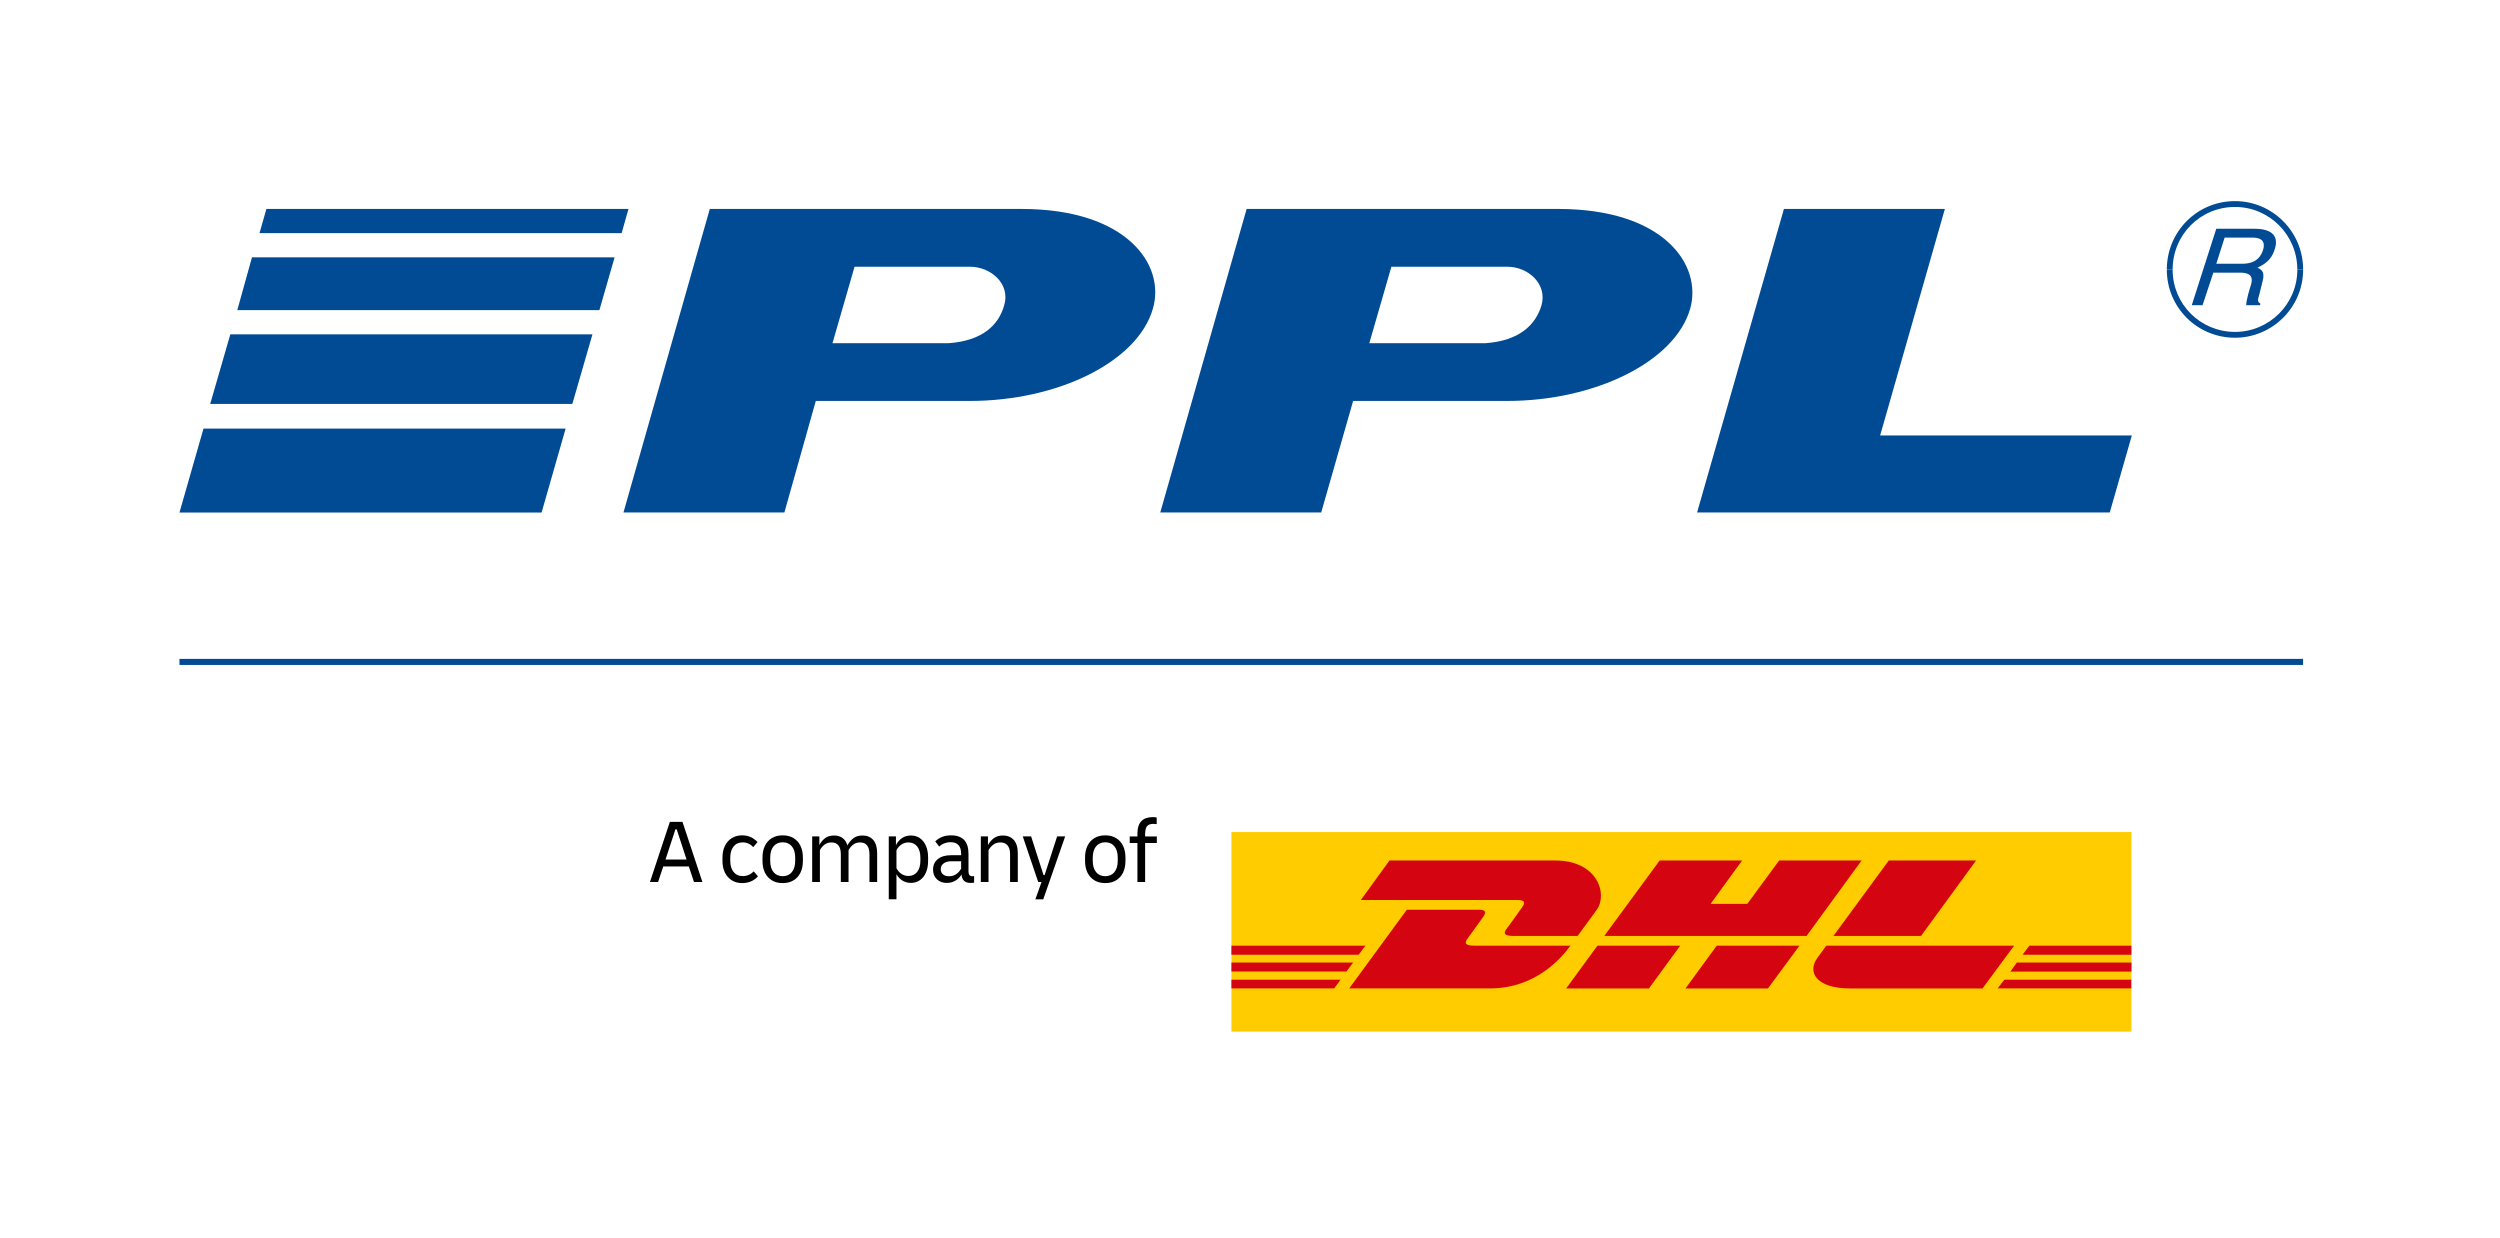 <svg width="101" height="50" viewBox="0 0 101 50" fill="none" xmlns="http://www.w3.org/2000/svg">
<path d="M86.107 33.615H49.75V41.677H86.107V33.615Z" fill="#FFCC00"/>
<path fill-rule="evenodd" clip-rule="evenodd" d="M56.135 34.764L54.977 36.361H61.314C61.627 36.361 61.627 36.479 61.47 36.687C61.314 36.91 61.041 37.29 60.884 37.499C60.793 37.617 60.65 37.813 61.145 37.813H63.735C63.735 37.813 64.151 37.251 64.502 36.766C64.971 36.125 64.541 34.764 62.836 34.764H56.135Z" fill="#D40511"/>
<path fill-rule="evenodd" clip-rule="evenodd" d="M54.508 39.932L56.837 36.752H59.738C60.051 36.752 60.051 36.871 59.895 37.079C59.738 37.302 59.465 37.668 59.309 37.891C59.218 38.009 59.075 38.205 59.57 38.205H63.446C63.121 38.65 62.081 39.932 60.194 39.932L54.508 39.932Z" fill="#D40511"/>
<path fill-rule="evenodd" clip-rule="evenodd" d="M67.88 38.205L66.618 39.933H63.273L64.536 38.205H67.88Z" fill="#D40511"/>
<path fill-rule="evenodd" clip-rule="evenodd" d="M75.209 34.764H71.878L70.59 36.517H69.107L70.382 34.764H67.05L64.812 37.813H72.984L75.209 34.764Z" fill="#D40511"/>
<path fill-rule="evenodd" clip-rule="evenodd" d="M72.7 38.205L71.425 39.933H68.094L69.356 38.205H72.7Z" fill="#D40511"/>
<path fill-rule="evenodd" clip-rule="evenodd" d="M49.75 38.885H54.668L54.395 39.251H49.75" fill="#D40511"/>
<path fill-rule="evenodd" clip-rule="evenodd" d="M49.75 38.205H55.163L54.889 38.572H49.75" fill="#D40511"/>
<path fill-rule="evenodd" clip-rule="evenodd" d="M49.75 39.578H54.161L53.901 39.931H49.75" fill="#D40511"/>
<path fill-rule="evenodd" clip-rule="evenodd" d="M86.112 39.252H81.219L81.479 38.887H86.112" fill="#D40511"/>
<path fill-rule="evenodd" clip-rule="evenodd" d="M86.104 39.931H80.703L80.977 39.578H86.104" fill="#D40511"/>
<path fill-rule="evenodd" clip-rule="evenodd" d="M81.985 38.205H86.109V38.572H81.711L81.985 38.205Z" fill="#D40511"/>
<path fill-rule="evenodd" clip-rule="evenodd" d="M79.834 34.764L77.609 37.813H74.07L76.307 34.764H79.834Z" fill="#D40511"/>
<path fill-rule="evenodd" clip-rule="evenodd" d="M81.369 38.205L80.094 39.933H74.745C73.379 39.933 73.002 39.279 73.418 38.703C73.535 38.546 73.783 38.205 73.783 38.205L81.369 38.205Z" fill="#D40511"/>
<path fill-rule="evenodd" clip-rule="evenodd" d="M86.126 17.594L85.234 20.704H68.562L72.071 8.441H78.573L75.957 17.594H86.126Z" fill="#004B93"/>
<path fill-rule="evenodd" clip-rule="evenodd" d="M38.33 13.865H33.632L34.524 10.775H39.182C40.035 10.775 40.828 11.472 40.57 12.33C40.352 13.127 39.698 13.765 38.33 13.865ZM41.264 8.441H28.676L25.188 20.704H31.689L32.958 16.198H39.182C42.731 16.198 45.962 14.623 46.577 12.469C47.092 10.715 45.545 8.441 41.264 8.441Z" fill="#004B93"/>
<path fill-rule="evenodd" clip-rule="evenodd" d="M60.017 13.865H55.32L56.212 10.775H60.89C61.742 10.775 62.516 11.472 62.278 12.33C62.04 13.127 61.386 13.765 60.017 13.865ZM62.951 8.441H50.364L46.875 20.704H53.377L54.666 16.198H60.89C64.419 16.198 67.669 14.623 68.284 12.469C68.78 10.715 67.234 8.441 62.951 8.441Z" fill="#004B93"/>
<path fill-rule="evenodd" clip-rule="evenodd" d="M21.88 20.706L22.851 17.316H8.221L7.25 20.706H21.88Z" fill="#004B93"/>
<path fill-rule="evenodd" clip-rule="evenodd" d="M24.215 12.53L24.83 10.396H10.18L9.586 12.53H24.215Z" fill="#004B93"/>
<path fill-rule="evenodd" clip-rule="evenodd" d="M23.122 16.319L23.935 13.508H9.305L8.492 16.319H23.122Z" fill="#004B93"/>
<path fill-rule="evenodd" clip-rule="evenodd" d="M25.114 9.419L25.391 8.441H10.762L10.484 9.419H25.114Z" fill="#004B93"/>
<path d="M92.236 8.932C91.737 8.432 91.049 8.125 90.294 8.125H90.293C89.527 8.125 88.839 8.432 88.342 8.932C87.845 9.432 87.539 10.124 87.539 10.894V10.894H87.774V10.894C87.774 10.189 88.053 9.556 88.507 9.099C88.962 8.642 89.592 8.361 90.293 8.361H90.294C90.985 8.361 91.615 8.642 92.071 9.099C92.528 9.556 92.812 10.189 92.812 10.895V10.895H93.047V10.895C93.047 10.124 92.736 9.432 92.236 8.932Z" fill="#004B93"/>
<path d="M92.072 12.672C91.615 13.127 90.985 13.409 90.293 13.409H90.292C89.591 13.409 88.962 13.127 88.507 12.673C88.053 12.219 87.774 11.59 87.774 10.895V10.895H87.539V10.895C87.539 11.655 87.845 12.342 88.342 12.84C88.839 13.337 89.528 13.644 90.292 13.645H90.293V13.644H90.293V13.645C91.049 13.644 91.737 13.337 92.237 12.839C92.736 12.342 93.046 11.655 93.047 10.895H92.812C92.812 11.59 92.528 12.218 92.072 12.672Z" fill="#004B93"/>
<path fill-rule="evenodd" clip-rule="evenodd" d="M89.538 10.656H90.569C90.906 10.656 91.262 10.576 91.421 10.117C91.579 9.639 91.203 9.599 90.984 9.599H89.875L89.538 10.656ZM88.983 12.331H88.547L89.538 9.24H91.065C91.62 9.24 92.115 9.42 91.897 10.078C91.758 10.536 91.441 10.695 91.203 10.815C91.362 10.895 91.52 10.975 91.401 11.394L91.262 11.952C91.203 12.131 91.203 12.191 91.322 12.271L91.302 12.331H90.747C90.747 12.131 90.885 11.672 90.925 11.553C91.005 11.314 91.044 11.015 90.51 11.015H89.419L88.983 12.331Z" fill="#004B93"/>
<path d="M26.258 35.633L27.063 33.203H27.572L28.377 35.633H28.037L27.828 35.004H26.796L26.587 35.633H26.258ZM27.287 33.505L26.887 34.724H27.737L27.338 33.505H27.287Z" fill="black"/>
<path d="M29.982 35.677C29.823 35.677 29.684 35.64 29.565 35.565C29.445 35.49 29.352 35.386 29.286 35.252C29.221 35.118 29.188 34.962 29.188 34.783V34.643C29.188 34.464 29.221 34.307 29.286 34.173C29.352 34.039 29.445 33.935 29.565 33.86C29.684 33.785 29.823 33.748 29.982 33.748C30.228 33.748 30.436 33.839 30.604 34.02L30.432 34.223C30.312 34.095 30.17 34.032 30.004 34.032C29.848 34.032 29.725 34.087 29.636 34.199C29.547 34.311 29.502 34.462 29.502 34.654V34.772C29.502 34.963 29.547 35.115 29.636 35.226C29.725 35.338 29.848 35.394 30.004 35.394C30.182 35.394 30.331 35.33 30.45 35.202L30.622 35.405C30.456 35.587 30.243 35.677 29.982 35.677Z" fill="black"/>
<path d="M31.621 35.677C31.45 35.677 31.304 35.64 31.182 35.565C31.06 35.49 30.966 35.386 30.902 35.252C30.837 35.118 30.805 34.962 30.805 34.783V34.643C30.805 34.464 30.837 34.307 30.902 34.173C30.966 34.039 31.06 33.935 31.182 33.86C31.304 33.785 31.45 33.748 31.621 33.748C31.792 33.748 31.938 33.785 32.06 33.86C32.182 33.935 32.276 34.039 32.34 34.173C32.405 34.307 32.437 34.464 32.437 34.643V34.783C32.437 34.962 32.405 35.118 32.34 35.252C32.276 35.386 32.182 35.49 32.06 35.565C31.938 35.64 31.792 35.677 31.621 35.677ZM31.621 35.398C31.777 35.398 31.9 35.343 31.991 35.234C32.081 35.124 32.126 34.97 32.126 34.772V34.654C32.126 34.455 32.081 34.301 31.991 34.192C31.9 34.083 31.777 34.028 31.621 34.028C31.465 34.028 31.342 34.083 31.251 34.192C31.161 34.301 31.116 34.455 31.116 34.654V34.772C31.116 34.97 31.161 35.124 31.251 35.234C31.342 35.343 31.465 35.398 31.621 35.398Z" fill="black"/>
<path d="M32.812 35.632V33.791H33.102V34.144C33.155 34.034 33.231 33.941 33.329 33.866C33.426 33.791 33.55 33.754 33.698 33.754C33.83 33.754 33.943 33.788 34.037 33.855C34.131 33.923 34.197 34.023 34.236 34.155C34.293 34.045 34.37 33.95 34.467 33.872C34.565 33.793 34.692 33.754 34.848 33.754C35.028 33.754 35.172 33.814 35.278 33.934C35.384 34.055 35.437 34.234 35.437 34.472V35.632H35.126V34.512C35.126 34.353 35.094 34.233 35.029 34.153C34.964 34.074 34.871 34.034 34.749 34.034C34.634 34.034 34.538 34.066 34.46 34.13C34.382 34.193 34.322 34.266 34.281 34.347V35.632H33.969V34.512C33.969 34.353 33.937 34.233 33.872 34.153C33.808 34.074 33.714 34.034 33.592 34.034C33.477 34.034 33.381 34.066 33.303 34.13C33.225 34.193 33.165 34.266 33.124 34.347V35.632L32.812 35.632Z" fill="black"/>
<path d="M35.906 36.331V33.791H36.196V34.144C36.259 34.019 36.343 33.923 36.446 33.855C36.55 33.788 36.668 33.754 36.8 33.754C36.939 33.754 37.061 33.791 37.166 33.864C37.27 33.938 37.352 34.041 37.409 34.174C37.466 34.306 37.495 34.462 37.495 34.641V34.781C37.495 34.96 37.466 35.116 37.409 35.249C37.352 35.381 37.27 35.484 37.166 35.558C37.061 35.632 36.939 35.669 36.8 35.669C36.675 35.669 36.563 35.639 36.463 35.578C36.363 35.518 36.281 35.432 36.217 35.319V36.331H35.906ZM36.697 34.034C36.597 34.034 36.505 34.061 36.421 34.117C36.337 34.172 36.269 34.249 36.217 34.347V35.076C36.269 35.174 36.337 35.251 36.421 35.306C36.505 35.361 36.597 35.389 36.697 35.389C36.848 35.389 36.967 35.334 37.054 35.225C37.141 35.116 37.184 34.964 37.184 34.77V34.652C37.184 34.458 37.141 34.307 37.054 34.197C36.967 34.088 36.848 34.034 36.697 34.034Z" fill="black"/>
<path d="M38.248 35.67C38.084 35.67 37.952 35.62 37.849 35.521C37.746 35.422 37.695 35.292 37.695 35.132C37.695 34.953 37.76 34.812 37.889 34.707C38.019 34.603 38.194 34.551 38.416 34.551H38.83V34.492C38.83 34.18 38.686 34.024 38.398 34.024C38.315 34.024 38.233 34.039 38.153 34.07C38.072 34.101 38.003 34.145 37.944 34.201L37.783 33.991C37.952 33.829 38.164 33.748 38.42 33.748C38.891 33.748 39.127 33.996 39.127 34.492V35.206C39.127 35.336 39.178 35.401 39.28 35.401C39.29 35.401 39.3 35.401 39.312 35.399C39.322 35.398 39.337 35.396 39.354 35.394V35.659C39.312 35.666 39.262 35.67 39.203 35.67C38.984 35.67 38.864 35.557 38.845 35.331C38.779 35.439 38.695 35.523 38.592 35.582C38.49 35.641 38.375 35.67 38.248 35.67ZM38.34 35.401C38.55 35.401 38.713 35.298 38.83 35.092V34.794H38.446C38.309 34.794 38.202 34.823 38.124 34.88C38.045 34.938 38.006 35.017 38.006 35.118C38.006 35.204 38.036 35.272 38.096 35.324C38.156 35.375 38.237 35.401 38.34 35.401Z" fill="black"/>
<path d="M39.625 35.632V33.791H39.914V34.144C39.97 34.036 40.047 33.944 40.145 33.868C40.242 33.792 40.367 33.754 40.518 33.754C40.701 33.754 40.847 33.814 40.956 33.934C41.064 34.055 41.119 34.234 41.119 34.472V35.632H40.807V34.512C40.807 34.353 40.773 34.233 40.705 34.153C40.637 34.074 40.54 34.034 40.416 34.034C40.299 34.034 40.2 34.066 40.121 34.13C40.042 34.193 39.98 34.266 39.936 34.347V35.632L39.625 35.632Z" fill="black"/>
<path d="M41.829 36.332L42.078 35.632H41.943L41.32 33.791H41.657L42.158 35.352H42.203L42.708 33.791H43.033L42.148 36.332L41.829 36.332Z" fill="black"/>
<path d="M44.652 35.677C44.481 35.677 44.335 35.64 44.213 35.565C44.091 35.49 43.998 35.386 43.933 35.252C43.868 35.118 43.836 34.962 43.836 34.783V34.643C43.836 34.464 43.868 34.307 43.933 34.173C43.998 34.039 44.091 33.935 44.213 33.86C44.335 33.785 44.481 33.748 44.652 33.748C44.823 33.748 44.969 33.785 45.092 33.86C45.214 33.935 45.307 34.039 45.372 34.173C45.436 34.307 45.469 34.464 45.469 34.643V34.783C45.469 34.962 45.436 35.118 45.372 35.252C45.307 35.386 45.214 35.49 45.092 35.565C44.969 35.64 44.823 35.677 44.652 35.677ZM44.652 35.398C44.808 35.398 44.932 35.343 45.022 35.234C45.112 35.124 45.157 34.97 45.157 34.772V34.654C45.157 34.455 45.112 34.301 45.022 34.192C44.932 34.083 44.808 34.028 44.652 34.028C44.496 34.028 44.373 34.083 44.282 34.192C44.192 34.301 44.147 34.455 44.147 34.654V34.772C44.147 34.97 44.192 35.124 44.282 35.234C44.373 35.343 44.496 35.398 44.652 35.398Z" fill="black"/>
<path d="M45.952 35.633V34.057H45.641V33.792H45.952V33.685C45.952 33.452 46.005 33.282 46.111 33.174C46.217 33.066 46.368 33.012 46.563 33.012C46.597 33.012 46.628 33.013 46.657 33.015C46.684 33.018 46.709 33.022 46.731 33.026V33.295C46.678 33.288 46.634 33.284 46.6 33.284C46.473 33.284 46.385 33.317 46.336 33.384C46.287 33.45 46.263 33.554 46.263 33.697V33.792H46.735V34.057H46.263V35.633H45.952Z" fill="black"/>
<path d="M93.044 26.619H7.25V26.864H93.044V26.619Z" fill="#004B93"/>
</svg>
